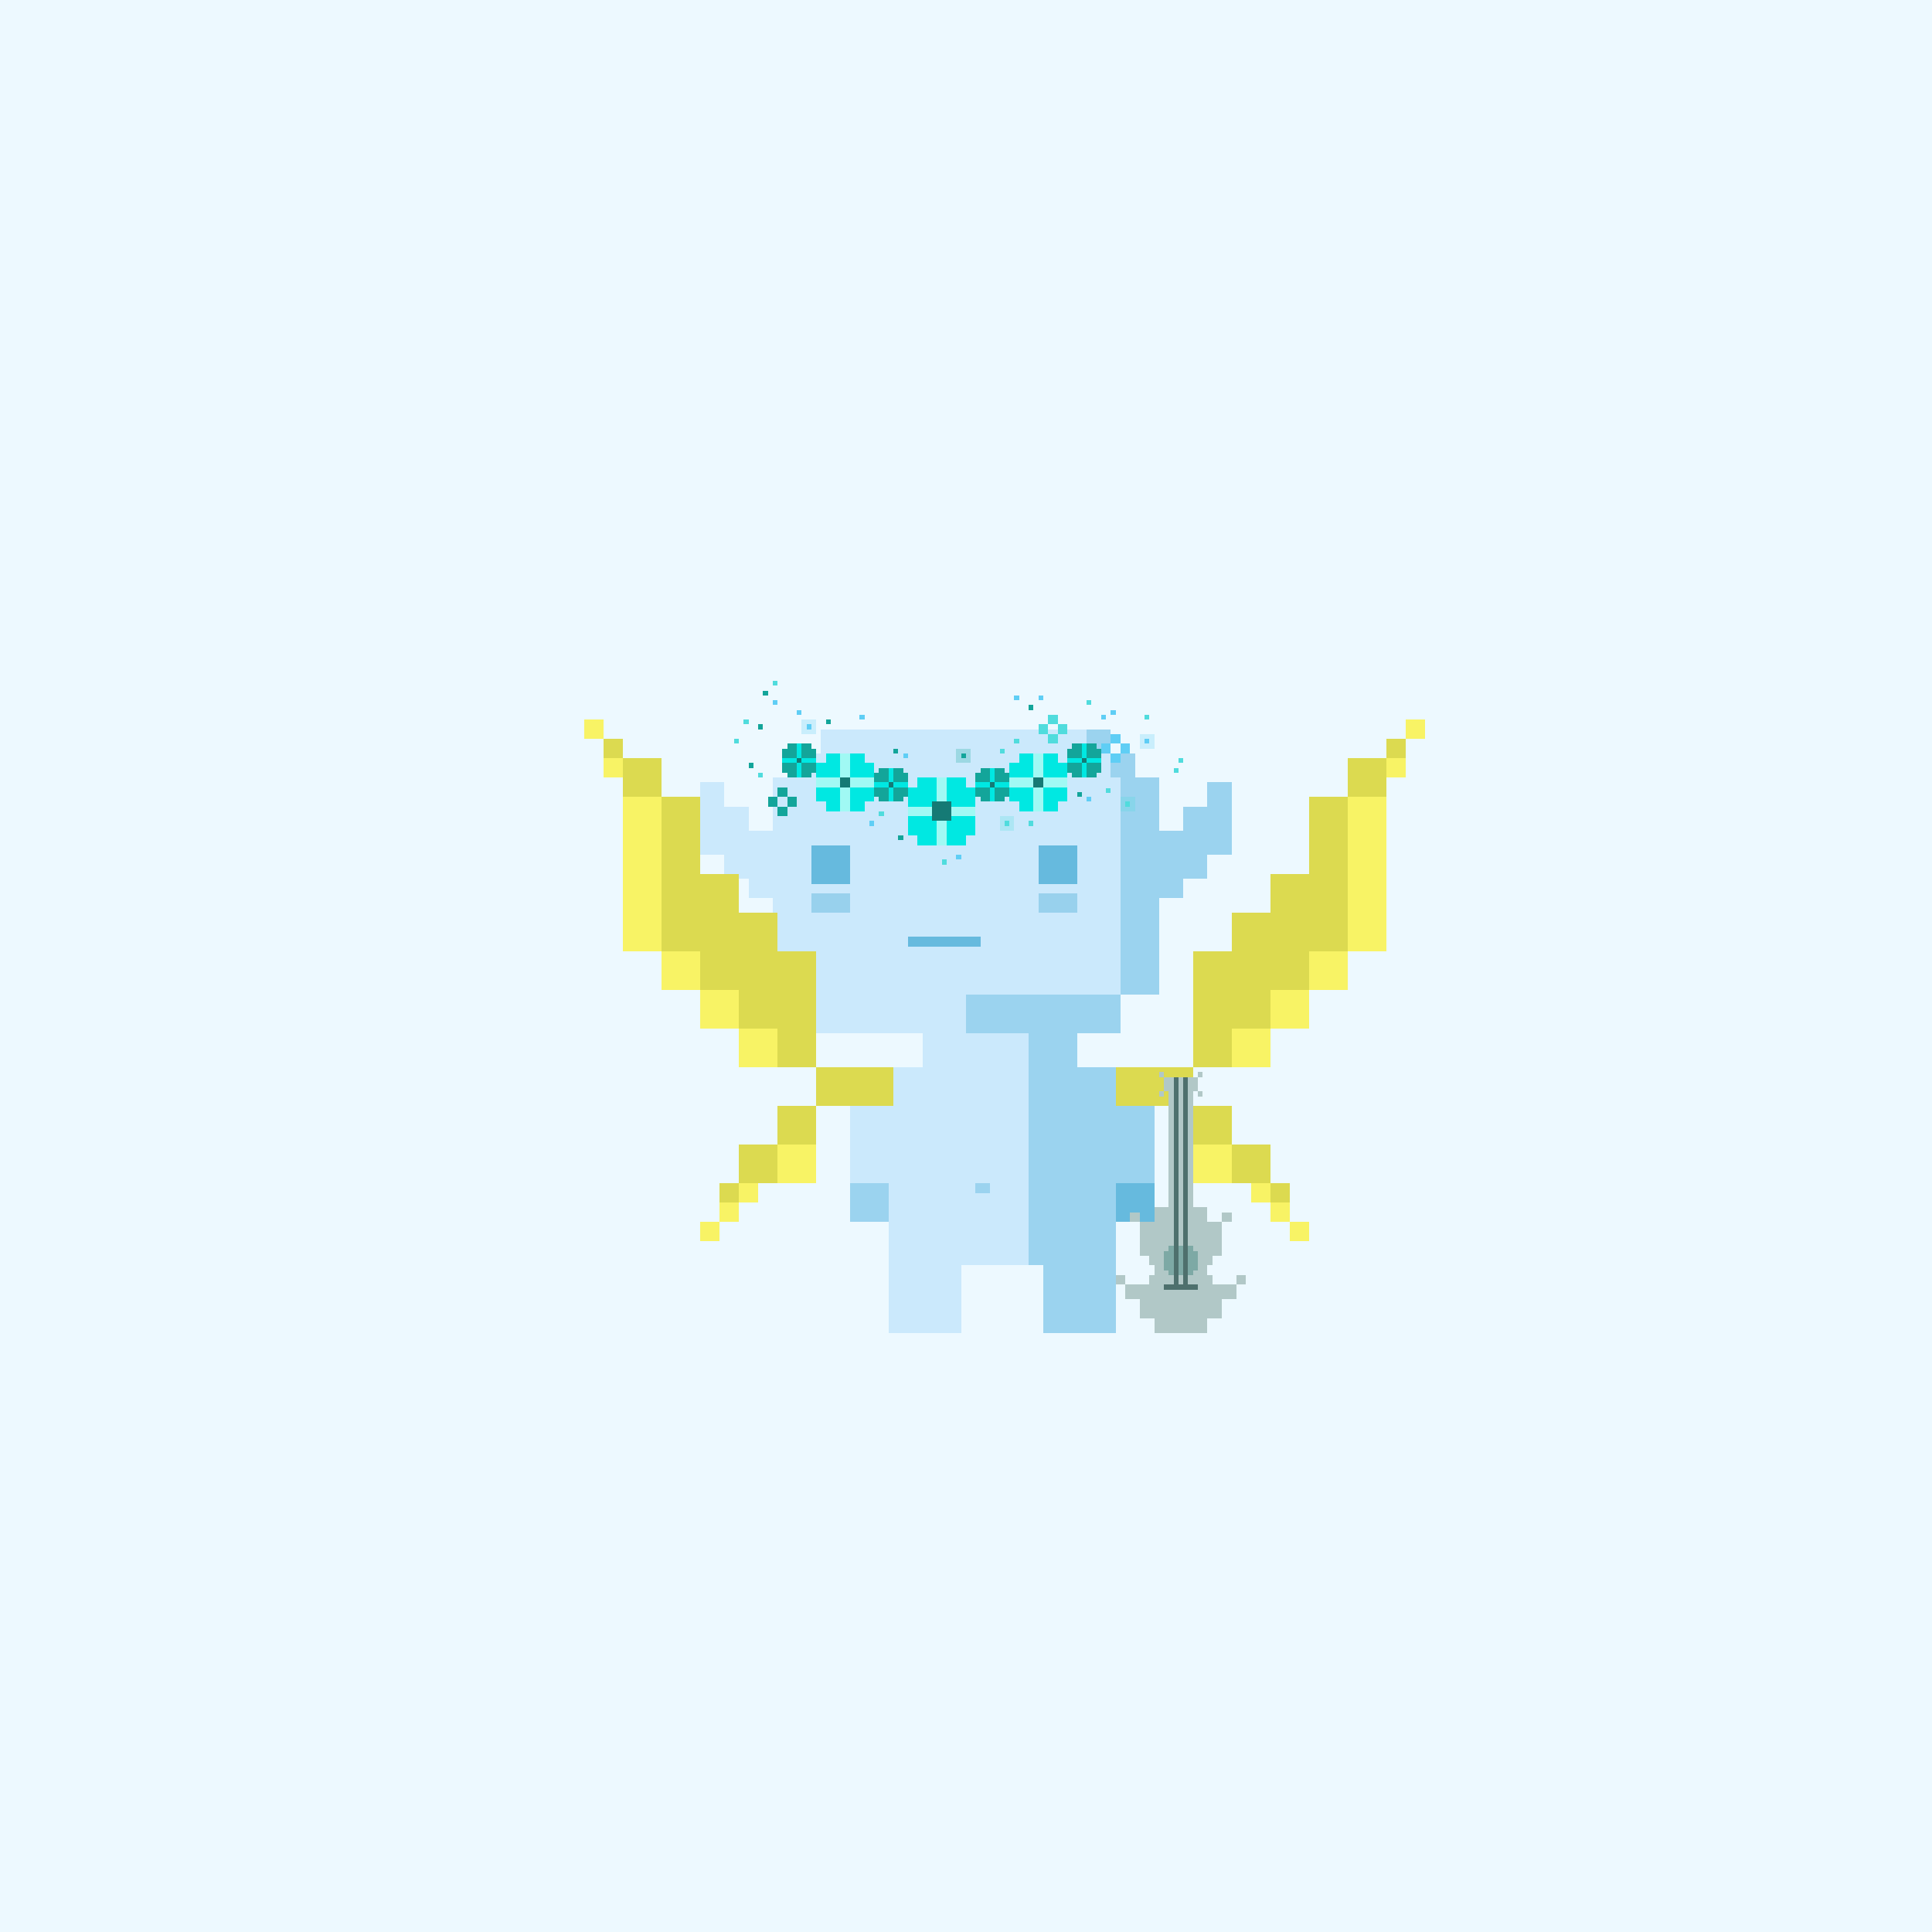 <svg xmlns="http://www.w3.org/2000/svg" viewBox="0 0 400 400">
  <defs>
    <style>.Body__cls-1{fill:#edf9ff}.Body__cls-2{fill:#cbe9fc}.Body__cls-3,.Body__cls-4{fill:#66bade}.Body__cls-4{opacity:0.5}.Body__cls-5{fill:#9bd3ef}</style>
  </defs>
  <g id="Body__Water_Fairy" data-name="Water Fairy" shape-rendering="crispEdges">
    <path class="Body__cls-1" d="M-2-2H403V402H-2z"/>
    <path class="Body__cls-2" d="M240 206 240 161 235 161 235 156 230 156 230 151 170 151 170 156 165 156 165 161 160 161 160 172 155 172 155 167 150 167 150 162 145 162 145 167 145 172 145 177 150 177 150 182 155 182 155 186 160 186 160 206 168 206 168 214 191 214 191 221 184 221 184 229 176 229 176 245 184 245 184 262 184 272 184 276 199 276 199 272 199 262 213 262 213 214 200 214 200 206 240 206z"/>
    <path id="Body__Left_Eye" data-name="Left Eye" class="Body__cls-3" d="M168 175H176V183H168z"/>
    <path id="Body__Right_Eye" data-name="Right Eye" class="Body__cls-3" d="M215 175H223V183H215z"/>
    <path id="Body__Mouth" class="Body__cls-3" d="M188 194H203V196H188z"/>
    <path id="Body__Left_Cheek" data-name="Left Cheek" class="Body__cls-4" d="M168 185H176V189H168z"/>
    <path id="Body__Right_Cheek" data-name="Right Cheek" class="Body__cls-4" d="M215 185H223V189H215z"/>
    <path id="Body__Left_Shoe" data-name="Left Shoe" class="Body__cls-5" d="M176 245H184V253H176z"/>
    <path id="Body__Left_Hand" data-name="Left Hand" class="Body__cls-3" d="M231 245H239V253H231z"/>
    <path class="Body__cls-5" d="M250 162 250 167 245 167 245 172 240 172 240 161 235 161 235 156 230 156 230 161 232 161 232 206 240 206 240 186 245 186 245 182 250 182 250 177 255 177 255 172 255 167 255 162 250 162zM200 214 213 214 213 262 216 262 216 272 216 276 231 276 231 272 231 262 231 245 239 245 239 229 231 229 231 221 223 221 223 214 232 214 232 206 200 206 200 214zM225 151H230V156H225zM202 245H205V247H202z"/>
  </g>
  <defs>
    <style>.Wings__cls-1{fill:#f8f365}.Wings__cls-2{fill:#dcda50}</style>
  </defs>
  <g id="Wings__Light_Wings" data-name="Light Wings" shape-rendering="crispEdges">
    <path class="Wings__cls-1" d="M271 197H279V205H271zM263 205H271V213H263zM255 213H263V221H255zM247 237H255V245H247zM279 165H287V197H279z"/>
    <path class="Wings__cls-2" d="M231 221 231 229 239 229 247 229 247 221 239 221 231 221zM247 229H255V237H247zM271 173 271 181 263 181 263 189 255 189 255 197 247 197 247 205 247 213 247 221 255 221 255 213 263 213 263 205 271 205 271 197 279 197 279 189 279 181 279 173 279 165 271 165 271 173zM279 157H287V165H279zM255 237H263V245H255zM287 153H291V157H287zM263 245H267V249H263z"/>
    <path class="Wings__cls-1" transform="translate(522 494) rotate(180)" d="M259 245H263V249H259z"/>
    <path class="Wings__cls-1" transform="translate(530 502) rotate(180)" d="M263 249H267V253H263z"/>
    <path class="Wings__cls-1" transform="translate(538 510) rotate(180)" d="M267 253H271V257H267z"/>
    <path class="Wings__cls-1" transform="translate(578 318) rotate(180)" d="M287 157H291V161H287z"/>
    <path class="Wings__cls-1" transform="translate(586 302) rotate(180)" d="M291 149H295V153H291z"/>
    <path class="Wings__cls-1" transform="translate(282 402) rotate(-180)" d="M137 197H145V205H137z"/>
    <path class="Wings__cls-1" transform="translate(298 418) rotate(-180)" d="M145 205H153V213H145z"/>
    <path class="Wings__cls-1" transform="translate(314 434) rotate(-180)" d="M153 213H161V221H153z"/>
    <path class="Wings__cls-1" transform="translate(330 482) rotate(-180)" d="M161 237H169V245H161z"/>
    <path class="Wings__cls-1" transform="translate(266 362) rotate(-180)" d="M129 165H137V197H129z"/>
    <path class="Wings__cls-2" d="M177 221 169 221 169 229 177 229 185 229 185 221 177 221zM161 229H169V237H161zM129 157H137V165H129zM169 205 169 197 161 197 161 189 153 189 153 181 145 181 145 173 145 165 137 165 137 173 137 181 137 189 137 197 145 197 145 205 153 205 153 213 161 213 161 221 169 221 169 213 169 205zM153 237H161V245H153zM125 153H129V157H125zM149 245H153V249H149z"/>
    <path class="Wings__cls-1" d="M153 245H157V249H153zM149 249H153V253H149zM145 253H149V257H145zM125 157H129V161H125zM121 149H125V153H121z"/>
  </g>
  <defs>
    <style>.Accessory__cls-1{fill:#b1c8c7}.Accessory__cls-2{fill:#7da9a5}.Accessory__cls-3{fill:#4e706d}</style>
  </defs>
  <g id="Accessory__Acoustic_Guitar" data-name="Acoustic Guitar" shape-rendering="crispEdges">
    <path class="Accessory__cls-1" d="M251 266 251 264 250 264 250 262 251 262 251 260 253 260 253 253 250 253 250 250 247 250 247 226 248 226 248 223 241 223 241 226 242 226 242 250 239 250 239 253 236 253 236 260 238 260 238 262 239 262 239 264 238 264 238 266 236 266 233 266 233 269 236 269 236 273 239 273 239 276 250 276 250 273 253 273 253 269 256 269 256 266 253 266 251 266z"/>
    <path class="Accessory__cls-1" d="M240 226H241V227H240zM240 222H241V223H240zM248 222H249V223H248zM248 226H249V227H248zM231 264H233V266H231zM234 251H236V253H234zM256 264H258V266H256zM253 251H255V253H253z"/>
    <path class="Accessory__cls-2" d="M247 264 247 263 248 263 248 259 247 259 247 258 242 258 242 259 241 259 241 263 242 263 242 264 247 264z"/>
    <path class="Accessory__cls-3" d="M246 266 246 223 245 223 245 266 244 266 244 223 243 223 243 266 241 266 241 267 248 267 248 266 246 266z"/>
  </g>
  <defs>
    <style>.Flower_Crown__cls-1,.Flower_Crown__cls-2{fill:#13a59a}.Flower_Crown__cls-1,.Flower_Crown__cls-7,.Flower_Crown__cls-9{opacity:0.25}.Flower_Crown__cls-3{fill:#00e8e2}.Flower_Crown__cls-4{fill:#157a75}.Flower_Crown__cls-5{fill:#a0f9f4}.Flower_Crown__cls-6,.Flower_Crown__cls-7{fill:#50dcdd}.Flower_Crown__cls-8,.Flower_Crown__cls-9{fill:#5fcef5}</style>
  </defs>
  <g id="Flower_Crown__Water_Crown" data-name="Water Crown" shape-rendering="crispEdges">
    <path class="Flower_Crown__cls-1" d="M198 155H201V158H198z"/>
    <path class="Flower_Crown__cls-2" transform="translate(399 313) rotate(-180)" d="M199 156H200V157H199z"/>
    <path class="Flower_Crown__cls-2" d="M169 155 168 155 168 154 163 154 163 155 162 155 162 160 163 160 163 161 168 161 168 160 169 160 169 155z"/>
    <path class="Flower_Crown__cls-3" transform="translate(331 315) rotate(180)" d="M165 154H166V161H165z"/>
    <path class="Flower_Crown__cls-3" d="M162 157H169V158H162z"/>
    <path class="Flower_Crown__cls-4" transform="translate(331 315) rotate(180)" d="M165 157H166V158H165z"/>
    <path class="Flower_Crown__cls-2" d="M228 155 227 155 227 154 222 154 222 155 221 155 221 160 222 160 222 161 227 161 227 160 228 160 228 155z"/>
    <path class="Flower_Crown__cls-3" transform="translate(449 315) rotate(180)" d="M224 154H225V161H224z"/>
    <path class="Flower_Crown__cls-3" d="M221 157H228V158H221z"/>
    <path class="Flower_Crown__cls-4" transform="translate(449 315) rotate(180)" d="M224 157H225V158H224z"/>
    <path class="Flower_Crown__cls-2" d="M209 160 208 160 208 159 203 159 203 160 202 160 202 165 203 165 203 166 208 166 208 165 209 165 209 160z"/>
    <path class="Flower_Crown__cls-3" transform="translate(411 325) rotate(180)" d="M205 159H206V166H205z"/>
    <path class="Flower_Crown__cls-3" d="M202 162H209V163H202z"/>
    <path class="Flower_Crown__cls-4" transform="translate(411 325) rotate(180)" d="M205 162H206V163H205z"/>
    <path class="Flower_Crown__cls-2" d="M188 160 187 160 187 159 182 159 182 160 181 160 181 165 182 165 182 166 187 166 187 165 188 165 188 160z"/>
    <path class="Flower_Crown__cls-3" transform="translate(369 325) rotate(180)" d="M184 159H185V166H184z"/>
    <path class="Flower_Crown__cls-3" d="M181 162H188V163H181z"/>
    <path class="Flower_Crown__cls-4" transform="translate(369 325) rotate(180)" d="M184 162H185V163H184z"/>
    <path class="Flower_Crown__cls-3" d="M181 158 179 158 179 156 171 156 171 158 169 158 169 166 171 166 171 168 179 168 179 166 181 166 181 158z"/>
    <path class="Flower_Crown__cls-5" transform="translate(350 324) rotate(180)" d="M174 156H176V168H174z"/>
    <path class="Flower_Crown__cls-5" d="M169 161H181V163H169z"/>
    <path class="Flower_Crown__cls-4" transform="translate(350 324) rotate(180)" d="M174 161H176V163H174z"/>
    <path class="Flower_Crown__cls-3" d="M221 158 219 158 219 156 211 156 211 158 209 158 209 166 211 166 211 168 219 168 219 166 221 166 221 158z"/>
    <path class="Flower_Crown__cls-5" transform="translate(430 324) rotate(180)" d="M214 156H216V168H214z"/>
    <path class="Flower_Crown__cls-5" d="M209 161H221V163H209z"/>
    <path class="Flower_Crown__cls-4" transform="translate(430 324) rotate(180)" d="M214 161H216V163H214z"/>
    <path class="Flower_Crown__cls-3" d="M202 163 200 163 200 161 190 161 190 163 188 163 188 173 190 173 190 175 200 175 200 173 202 173 202 163z"/>
    <path class="Flower_Crown__cls-5" transform="translate(390 336) rotate(180)" d="M194 161H196V175H194z"/>
    <path class="Flower_Crown__cls-5" d="M188 167H202V169H188z"/>
    <path class="Flower_Crown__cls-4" transform="translate(390 336) rotate(180)" d="M193 166H197V170H193z"/>
    <path class="Flower_Crown__cls-2" d="M171 149H172V150H171zM223 164H224V165H223zM155 158H156V159H155zM185 155H186V156H185zM186 173H187V174H186zM158 143H159V144H158zM213 146H214V147H213zM157 150H158V151H157zM161 167H163V169H161zM163 165H165V167H163zM161 163H163V165H161zM159 165H161V167H159z"/>
    <path class="Flower_Crown__cls-6" d="M208 170H209V171H208z"/>
    <path class="Flower_Crown__cls-7" d="M207 169H210V172H207zM232 165H235V168H232z"/>
    <path class="Flower_Crown__cls-6" d="M233 166H234V167H233zM157 160H158V161H157zM160 141H161V142H160zM195 178H196V179H195zM225 145H226V146H225zM213 170H214V171H213zM210 153H211V154H210zM207 155H208V156H207zM154 149H155V150H154zM244 157H245V158H244zM243 159H244V160H243zM237 148H238V149H237zM152 153H153V154H152zM228.92 163.18H229.92V164.18H228.92zM182 168H183V169H182zM217 152H219V154H217zM219 150H221V152H219zM217 148H219V150H217zM215 150H217V152H215z"/>
    <path class="Flower_Crown__cls-8" transform="translate(475 307) rotate(-180)" d="M237 153H238V154H237z"/>
    <path class="Flower_Crown__cls-9" d="M236 152H239V155H236zM166 149H169V152H166z"/>
    <path class="Flower_Crown__cls-8" d="M167 150H168V151H167zM228 148H229V149H228zM165 147H166V148H165zM160 145H161V146H160zM187 156H188V157H187zM215 144H216V145H215zM210 144H211V145H210zM225 165H226V166H225zM230 147H231V148H230zM180 170H181V171H180zM198 177H199V178H198zM178 148H179V149H178zM230 156H232V158H230zM232 154H234V156H232zM230 152H232V154H230zM228 154H230V156H228z"/>
  </g>
</svg>